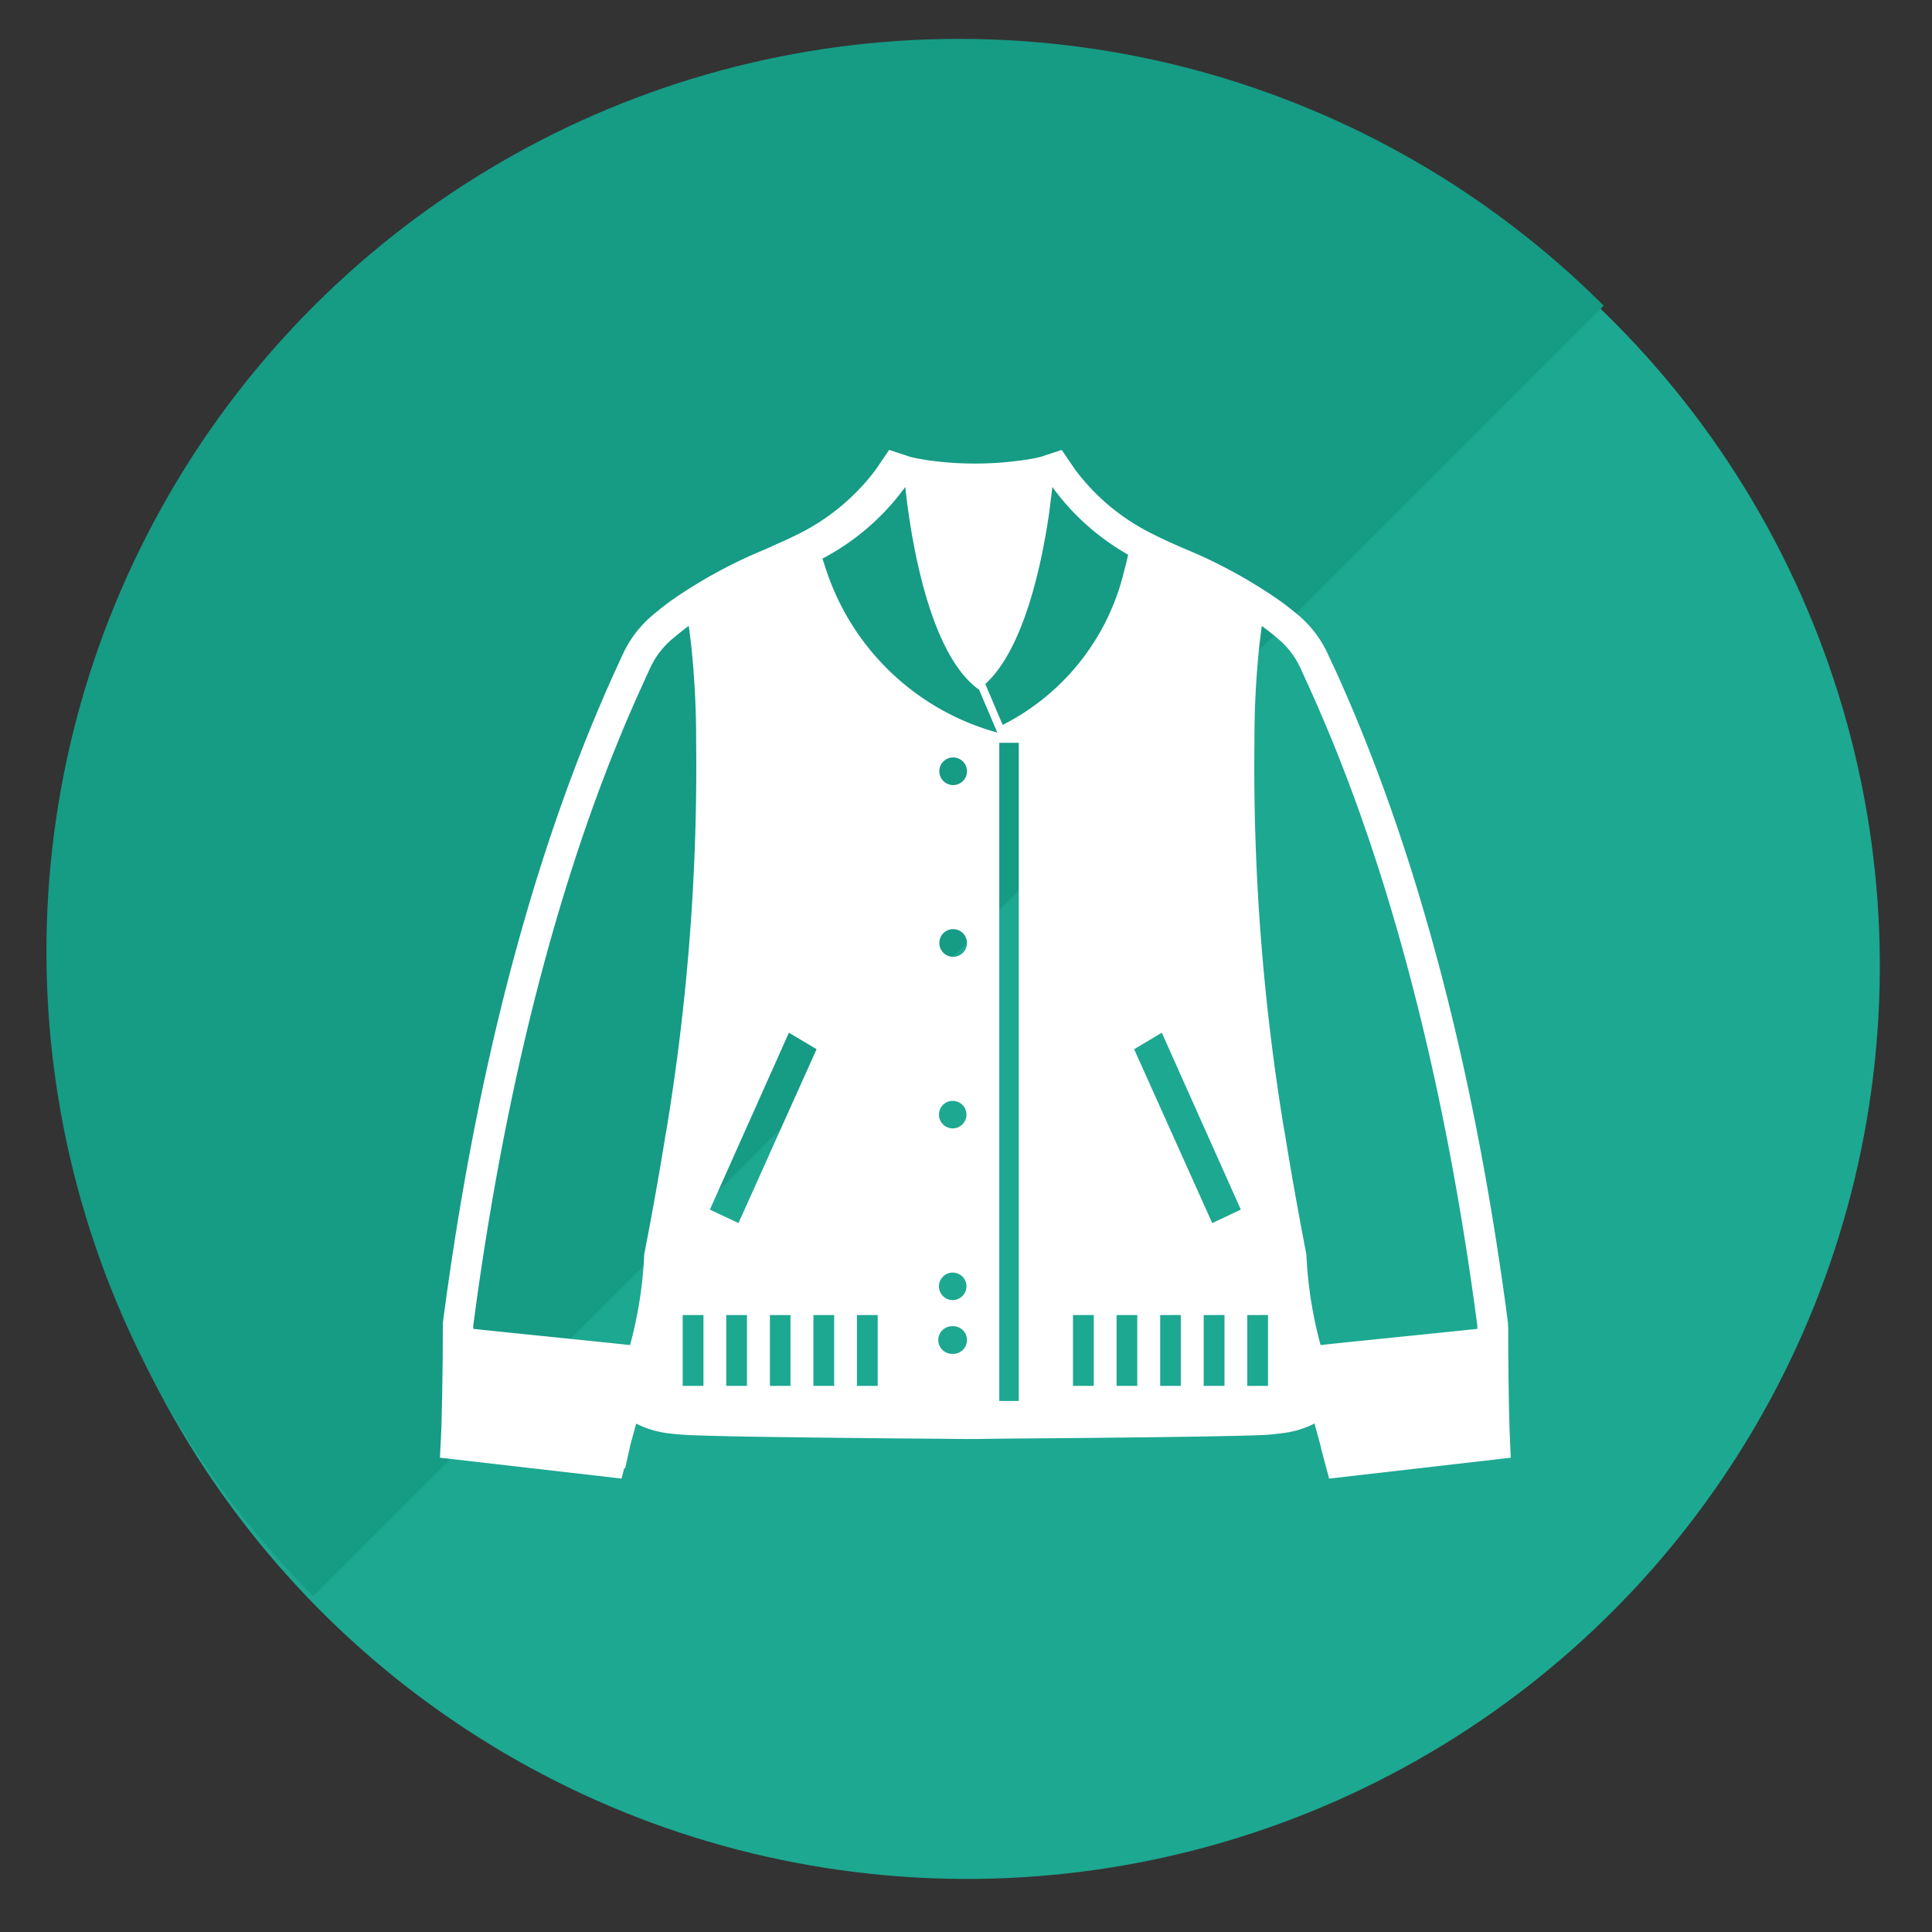 <svg xmlns="http://www.w3.org/2000/svg" xmlns:xlink="http://www.w3.org/1999/xlink" width="100" height="100" viewBox="0 0 100 100">
  <rect x="0" y="0" width="100" height="100" fill="#333333" stroke="none"/>
  <defs>
    <clipPath id="clip-path">
      <rect id="Rectangle_13229" data-name="Rectangle 13229" width="100" height="100" transform="translate(233.093 12026.252)" fill="#fff" stroke="#707070" stroke-width="1"/>
    </clipPath>
    <clipPath id="clip-path-2">
      <rect width="133.566" height="66.784" fill="none"/>
    </clipPath>
  </defs>
  <g id="Group_97040" data-name="Group 97040" transform="translate(-581.343 -12343.182)">
    <g id="Mask_Group_584" data-name="Mask Group 584" transform="translate(348.25 316.93)" clip-path="url(#clip-path)">
      <ellipse id="Ellipse_330" data-name="Ellipse 330" cx="47.229" cy="47.229" rx="47.229" ry="47.229" transform="matrix(0.105, -0.995, 0.995, 0.105, 231.187, 12118.285)" fill="#1da891"/>
      <g id="Repeat_Grid_98" data-name="Repeat Grid 98" transform="translate(188.258 12075.471) rotate(-45)" clip-path="url(#clip-path-2)">
        <g transform="translate(-34.008 -12266.033)">
          <circle id="Ellipse_331" data-name="Ellipse 331" cx="47.23" cy="47.23" r="47.23" transform="matrix(0.695, -0.719, 0.719, 0.695, 34.008, 12333.982)" fill="#169b85"/>
        </g>
      </g>
    </g>
    <g id="ジャンパーのアイコン素材" transform="translate(604.115 12366.471)">
      <path id="Path_103881" data-name="Path 103881" d="M28.927,61.245c.748-.008,1.789-.016,2.977-.025,6.6-.057,10.32-.122,11.052-.187.244-.024.464-.049.65-.073a4.94,4.94,0,0,0,1.659-.5c.138.5.253.911.326,1.2l.008.016a.674.674,0,0,0,.025.147l.4,1.488,9.4-1.081-.065-1.537c-.016-.65-.065-2.464-.065-5.132l-.016-.334c-1.724-13.15-4.725-24.5-8.921-33.741l-.366-.781a5.808,5.808,0,0,0-1.529-2.058c-.333-.276-.667-.545-1-.781a25.736,25.736,0,0,0-4.977-2.708l-.39-.171c-.383-.171-.74-.333-1.09-.512a11.15,11.15,0,0,1-4.131-3.391l-.691-1.017-1.114.366a8.422,8.422,0,0,1-.886.162,17.5,17.5,0,0,1-4.92.008c-.464-.074-.789-.138-.9-.171l-1.114-.366-.691,1.017a11.208,11.208,0,0,1-4.139,3.4c-.342.171-.7.333-1.082.5l-.431.2a25.22,25.22,0,0,0-4.928,2.676c-.341.244-.675.512-1.016.8a5.857,5.857,0,0,0-1.521,2.033l-.366.8c-4.2,9.23-7.2,20.583-8.921,33.733l-.008.334c0,2.667-.057,4.481-.073,5.156L0,62.229,9.4,63.31l.138-.536h.049l.212-.951a1.152,1.152,0,0,0,.033-.154v-.016c.073-.277.187-.683.325-1.188a4.958,4.958,0,0,0,1.651.5c.2.024.415.049.643.065.748.073,4.473.138,11.076.2,1.179.008,2.22.016,2.968.025s1.22.008,1.22.008S28.178,61.253,28.927,61.245Zm-6.27-6.4v3.668H21.583V54.845Zm-4.513,0v3.668H17.078V54.845Zm-4.505,0v3.668H12.564V54.845ZM1.724,55.56v-.171c2.651-20.128,7.645-30.724,9.149-34.018a4.32,4.32,0,0,1,1.106-1.48c.3-.252.6-.5.9-.716.04.3.081.618.121.959a46.413,46.413,0,0,1,.26,5.026A115.173,115.173,0,0,1,11.7,45.4c-.008,0-.008.016-.008.016-.309,1.927-.675,4.009-1.114,6.262l-.008.049v.04A21.5,21.5,0,0,1,9.84,56.4l-1.074-.114-6.189-.635Zm12.248-6.172,4.09-9.157,1.432.854-4.042,9Zm1.919,5.457v3.668H14.817V54.845Zm4.514,0v3.668H19.331V54.845Zm-.6-39.157A12.439,12.439,0,0,0,24.072,12l.016.008c.025.244.065.569.114.951.342,2.586,1.309,7.791,3.675,9.5l.014-.011.959,2.249a12.923,12.923,0,0,1-8.821-8.305C19.94,16.127,19.859,15.891,19.8,15.688Zm11.89-3.676L31.708,12a12.407,12.407,0,0,0,3.912,3.489q-.1.463-.22.9A12.062,12.062,0,0,1,29.126,24.3l-.9-2.119c2.03-1.837,2.94-6.316,3.307-8.861C31.6,12.784,31.659,12.329,31.692,12.012ZM53.7,55.56l-.846.089-6.2.635-1.073.114a21.475,21.475,0,0,1-.732-4.627v-.04l-.008-.049c-.439-2.277-.813-4.375-1.122-6.327-.008-.016-.008-.041-.017-.057a115.226,115.226,0,0,1-1.545-20.135,46.663,46.663,0,0,1,.26-5.026c.041-.341.082-.659.122-.959.3.219.61.463.9.716a4.313,4.313,0,0,1,1.106,1.48c1.5,3.294,6.5,13.89,9.149,34.018v.171Zm-10.84-.716v3.668H41.784V54.845Zm-2.252,0v3.668H39.531V54.845Zm-.635-4.758-4.042-9,1.431-.854,4.091,9.157Zm-1.627,4.758v3.668H37.279V54.845Zm-4.505,0v3.668H32.765V54.845Zm1.179,3.667V54.845h1.073v3.668ZM29.96,25.227V59.293H28.951V25.227ZM26.536,54.072a.712.712,0,1,1,.716-.715A.717.717,0,0,1,26.536,54.072Zm0-8.888a.712.712,0,1,1,.716-.708A.715.715,0,0,1,26.536,45.184Zm0-8.881a.716.716,0,0,1,0-1.431.716.716,0,1,1,0,1.431Zm0-8.888a.716.716,0,0,1,0-1.431.716.716,0,1,1,0,1.431Zm0,28.008a.716.716,0,1,1,0,1.431.716.716,0,1,1,0-1.431Z" transform="translate(0 -10.068)" fill="#fff"/>
    </g>
  </g>
</svg>

